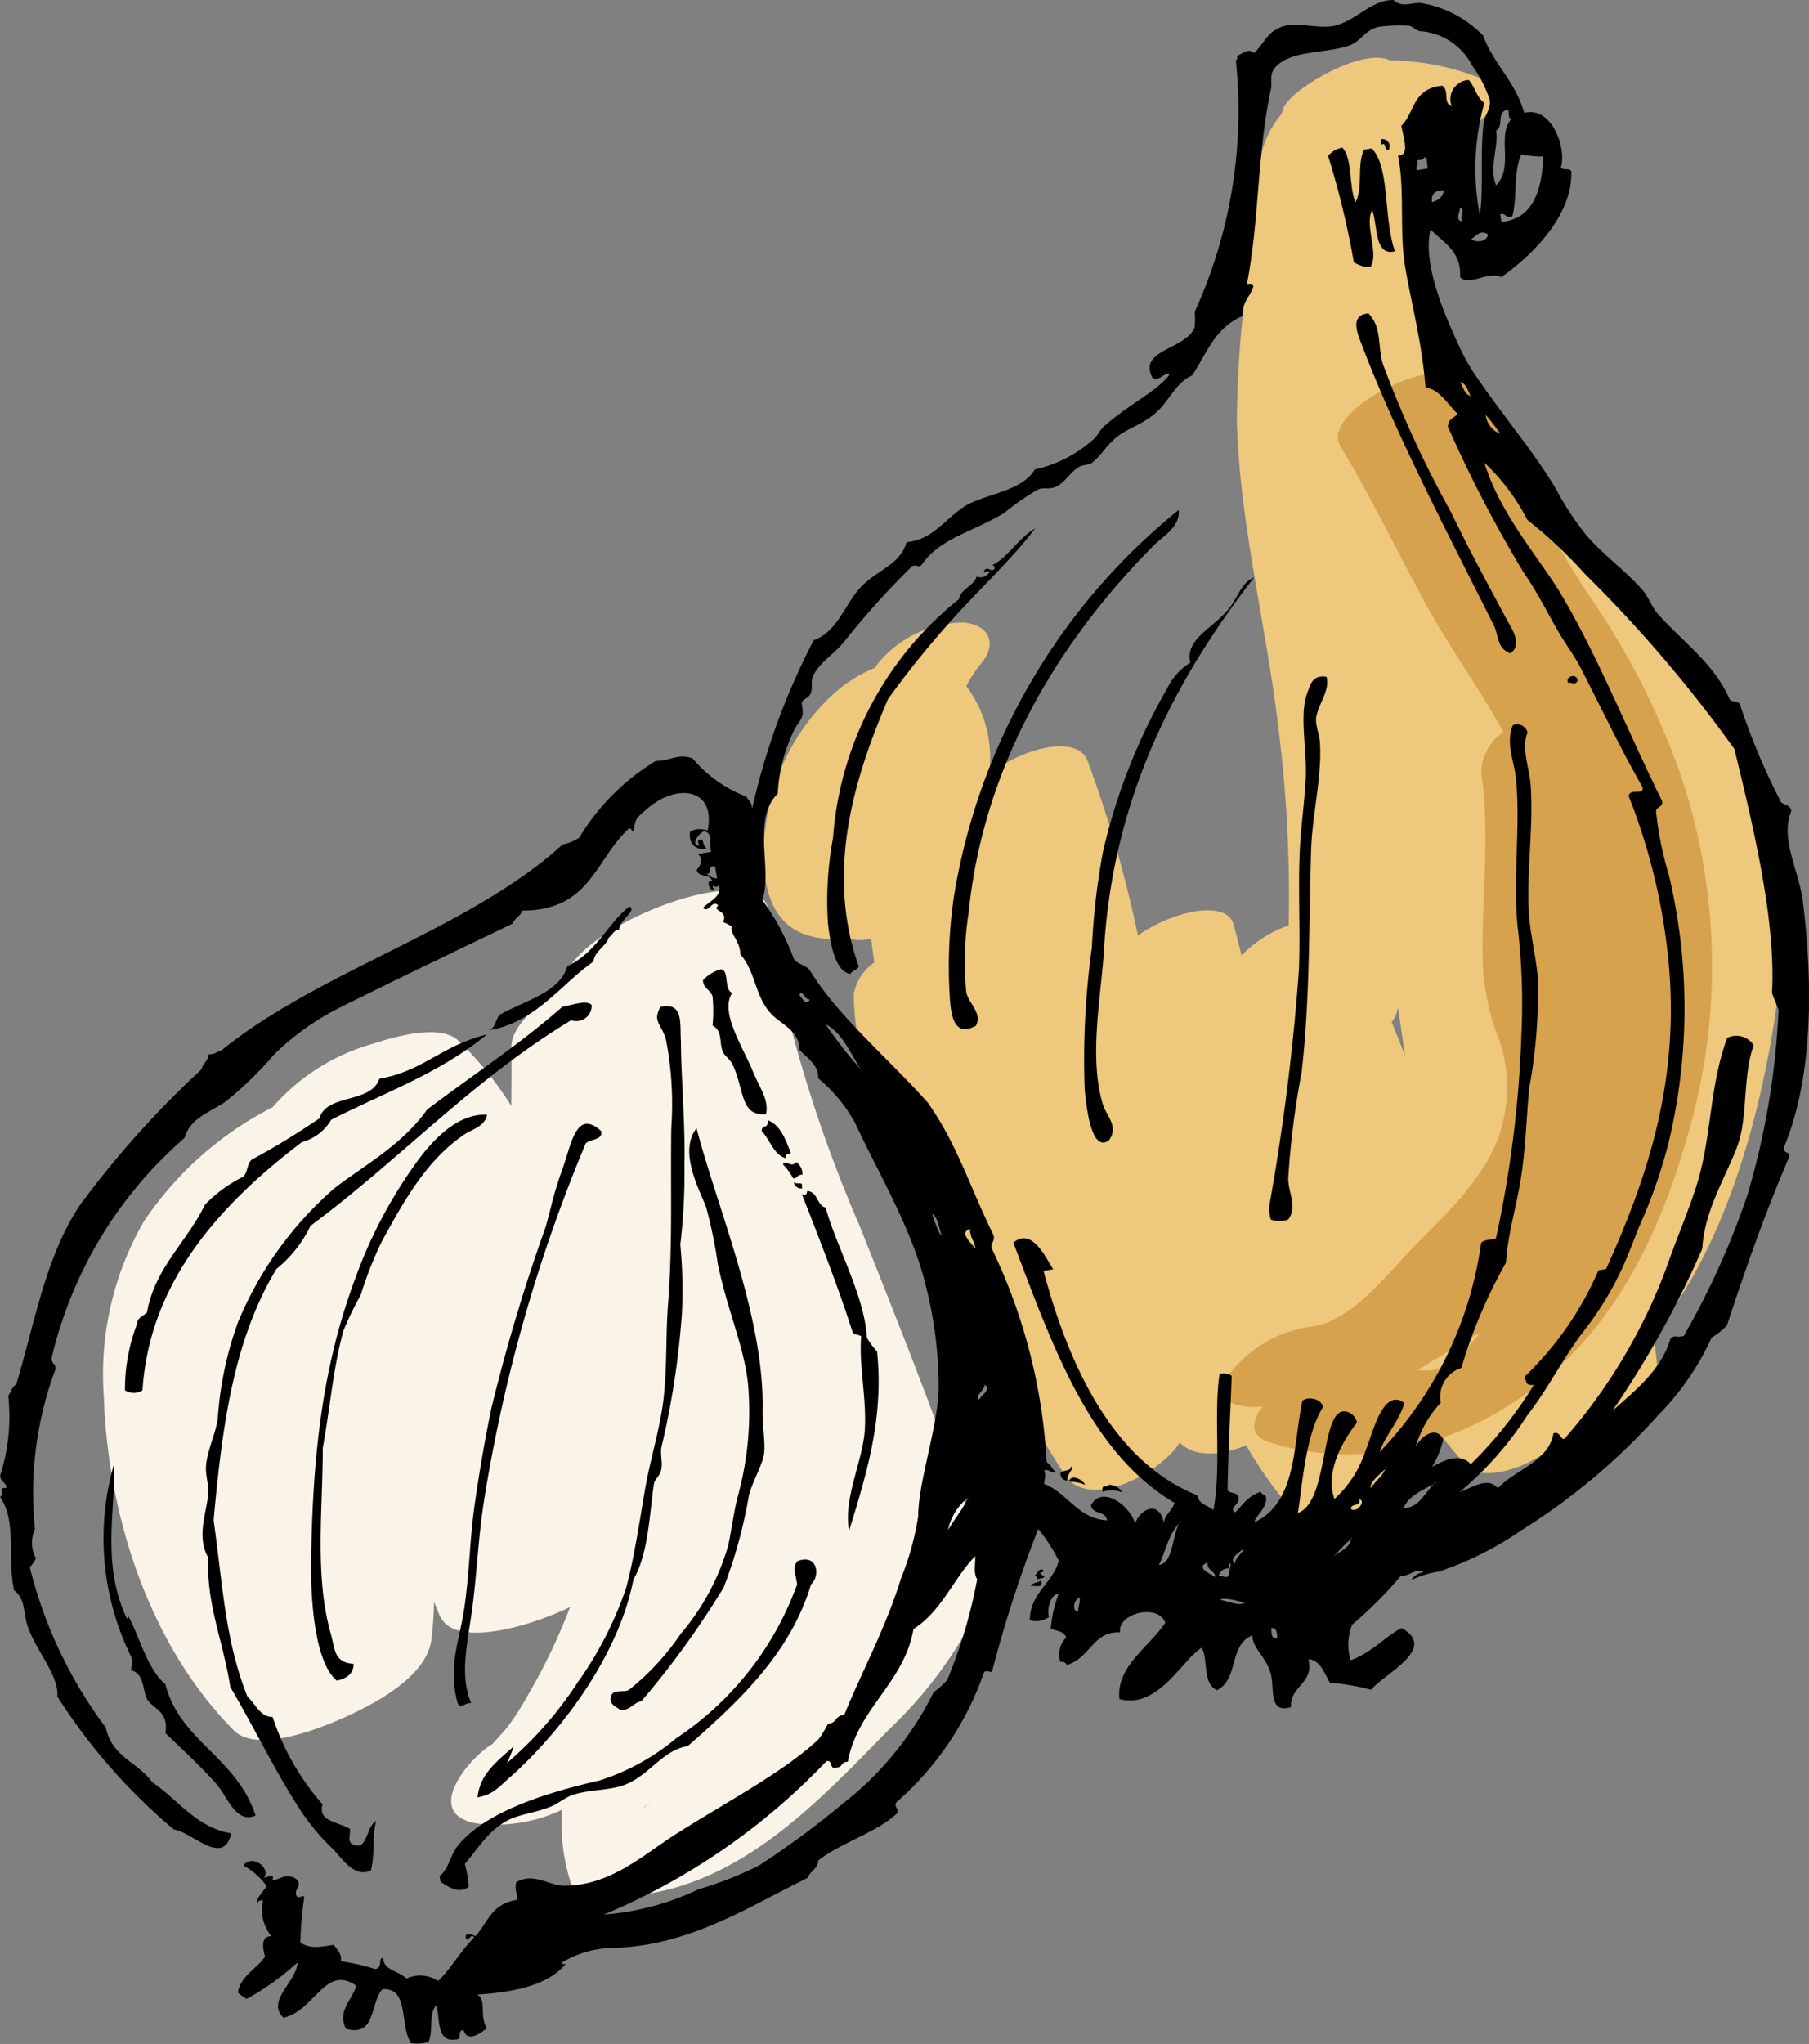 <svg xmlns="http://www.w3.org/2000/svg" viewBox="0 0 87.99 99.39"><rect x="0" y="0" width="87.99" height="99.39" fill="#808080" stroke="none"/><defs><style>.cls-1{fill:#edc87d;}.cls-2{fill:#faf3e7;}.cls-3{fill:#d7a24d;}.cls-4{fill-rule:evenodd;}</style></defs><title>onion</title><g id="Layer_2" data-name="Layer 2"><g id="Layer_1-2" data-name="Layer 1"><path class="cls-1" d="M84.67,35.89c-1.75-2.85-4.84-7.53-8.33-8.72a25,25,0,0,0-1.91-3.49c-1.85-2.85-4-5.61-5.16-8.83-.82-2.27-.78-4.82-.85-7.33,2.11-.14,6-2.81,3.61-3.71a12.53,12.53,0,0,0-4.44-.88c-1.3-.65-4.81,1.4-5.17,2.34l-.09.28a4.61,4.61,0,0,0-.94,1.79,41.9,41.9,0,0,0-.63,5.6,52.72,52.72,0,0,0-.6,7.53c.13,4.9,1.41,9.88,2,14.75A65.43,65.43,0,0,1,62.68,45a5.79,5.79,0,0,0-2.29,1.46c-.12-.51-.25-1-.39-1.51-.37-1.27-3.08-.59-4.65.54A59.53,59.53,0,0,0,52.9,37c-.5-1.34-3.3-.59-4.8.68A5.78,5.78,0,0,0,47,33.36a6.06,6.06,0,0,1,.72-1.09c.84-1,.35-1.92-.89-2a5.47,5.47,0,0,0-4,1.84l-.29.37A6.87,6.87,0,0,0,40.27,34a10.33,10.33,0,0,0-2.7,4.58c-.57,2-1,6,1.62,6.87a4.73,4.73,0,0,0,2.09.19,2.12,2.12,0,0,0,1.09,0c.05.39.1.78.16,1.16a2.39,2.39,0,0,0-1,1.52c0,3.69,1.8,6.69,4.16,9.44l0,0c1.75,4.62,3.33,9.88,6.14,14,1.19,1.73,4.72-.2,5.55-1.62.69.74,2,.65,3.23.14a20.7,20.7,0,0,0,3,4c1.27,1.33,5.41-.87,5.49-2.51a31.51,31.51,0,0,0,0-3.37,25.94,25.94,0,0,0,2.16,2.81c.9,1,3.31.07,4.62-1.12,1.67.31,4.85-1.41,4.78-2.85a22.7,22.7,0,0,0-.24-2.33c2.66-3.26,4.21-7.54,5.16-11.55C86.82,48,87.72,40.82,84.67,35.89ZM68,49h0c.12.77.22,1.55.34,2.33-.21-.55-.43-1.09-.65-1.63A1.51,1.51,0,0,0,68,49Zm9.89-3,.06.26c.05.18.1.37.16.55-.13-.23-.27-.46-.42-.68Z"/><path class="cls-2" d="M47,73.27c-1.57-4.61-3.4-9.16-5.2-13.69a66.31,66.31,0,0,1-4.08-12.81,20.44,20.44,0,0,0-.35-2.56c-.57-2.65-10.08,1-10,3.82-1.45.91-2.52,2-2.5,2.91s0,1.9,0,2.84a16.36,16.36,0,0,0-2.58-3.18c-.89-.85-3.21-.15-4.14.15a10.11,10.11,0,0,0-4.89,3.09A16.63,16.63,0,0,0,7,59.39,14.87,14.87,0,0,0,5.05,67.9c.19,5.78,2.2,12.09,6.33,16.25,1.15,1.16,4.39-.18,5.49-.69,1.4-.64,3.87-1.94,4.11-3.71a16.77,16.77,0,0,0,.13-1.86l.27.66c.65,1.47,3.55.64,4.57.31a15.94,15.94,0,0,0,1.78-.71,29.16,29.16,0,0,1-2,4.19A14.81,14.81,0,0,1,24.67,84c-.2.23-.4.46-.61.68l-.11.13a2.36,2.36,0,0,0-.31.21c-1.09.82-2.92,3.18-.5,3.64a7.5,7.5,0,0,0,4.2-.66,9.33,9.33,0,0,0,.41,3.51c.38,1.16,2.5.75,3.28.65,5.13-.62,8.8-4.58,12.22-8.07A20.89,20.89,0,0,0,46.9,79.5,7.45,7.45,0,0,0,47,73.27ZM31.62,87.63c-.46.44-.39.31,0,0Z"/><path class="cls-3" d="M81.73,37.63a36.83,36.83,0,0,0-4.58-8.88c-2.1-3.2-3.59-6.77-5.56-10-1.18-2-7.43,1.2-6.4,2.93,1.47,2.46,2.71,5,4.08,7.55,1.19,2.18,2.65,4.19,3.86,6.36a2.44,2.44,0,0,0-1.08,2c.45,3,0,6.11.07,9.16a11.17,11.17,0,0,0,.69,3.52,7.1,7.1,0,0,1,.27,4.39c-.58,2.34-2.57,4.21-4.2,5.85-1.45,1.48-3.11,3.73-5.08,4a6,6,0,0,0-4.14,2.5c-.73,1.32.82,1.46,1.76,1.39-.5.65-.73,1.4.36,1.74,5.13,1.62,10.63-.31,14.39-4,3.33-3.24,5.13-7.74,6.25-12.16A29.1,29.1,0,0,0,81.73,37.63Zm-12,29a5.34,5.34,0,0,1-.8,0C70,66,71,65.39,72,64.78a7,7,0,0,1-1.67,1.64A1,1,0,0,1,69.76,66.6Z"/><path class="cls-4" d="M23.69,50.3c-2.3,1.88-4.83,2.76-7.58,4.15a2.37,2.37,0,0,1-1.43,1.09c-3.95,3-7.41,6.77-7.75,12.07a.8.8,0,0,1-.85,0,8.87,8.87,0,0,1,.59-3.24c0-.3.31-.38.48-.55.37-2.15,1.95-3.44,2.82-5.24a6.72,6.72,0,0,1,1.86-1.36c.24-.22.17-.65.43-.84a36.29,36.29,0,0,0,3.28-2c.34-1.21,2.51-.7,2.91-1.92C20.67,52.05,21.43,50.86,23.69,50.3Z"/><path class="cls-4" d="M23.69,54.21c-.11.58-.73.7-1.08.94-1.87,1.25-3,3.31-4.06,5.26a18.48,18.48,0,0,0-1,2.55,15.85,15.85,0,0,0-.85,1.76c-.5,1.83-.64,3.71-1,5.69,0,3-.41,6.26.4,9.07.2.72.14,1.36,1.1,1.43,0,.45-.31.71-.82.81-1.11-.91-1.27-4.15-1.25-5.69.07-5.18.53-9.58,2.2-14a22.72,22.72,0,0,1,2.88-5.44C21,55.47,22.26,54.12,23.69,54.21Z"/><path class="cls-4" d="M38.79,75.91c1-.38,1.11.74.66,1.13-1,3.33-3.44,5.63-6,7.87-1.19.19-1.79,1.31-2.92,1.82-.8.36-1.79.26-2.67.55-.36.12-.67.4-1.05.56-.66.28-1.44.37-2,.62-1,.48-1.46,1.3-2.2,2.18a5.72,5.72,0,0,1,.19,1.11c-.48.37-1,0-1.37-.24l-.05-.28c.45-.34.51-1,.89-1.48,1.37-1.7,4.48-2.62,6.89-3.17a11,11,0,0,0,3.74-2.06,15.16,15.16,0,0,0,5.87-7.47C38.7,76.46,38.51,76.27,38.79,75.91Z"/><path class="cls-4" d="M29.24,55c.1.45-.53.38-.75.6A75.52,75.52,0,0,0,23.54,73c-.27,1.72-.34,3.45-.56,5.14-.19,1.54-.67,3.28-.06,4.67-.37,0-.54.34-.66,0-.5-1.79.1-3,.34-4.72s.25-3.26.49-4.94c.22-1.51.48-3.09.82-4.71a88.29,88.29,0,0,1,2.61-8.72c.22-.7.39-1.64.78-2.7C27.79,55.69,28,53.87,29.24,55Z"/><path class="cls-4" d="M23.23,87.4c.11-1.16,1-1.79,1.76-2.48a7.22,7.22,0,0,1-.33.81,18.19,18.19,0,0,0,3.43-3.91,17.64,17.64,0,0,0,2.36-4.59c.39-1.45.63-3.08.91-4.72s.77-3.09.93-4.63.09-2.94.2-4.41c.23-3,.12-5.48.16-8.59a16.58,16.58,0,0,0-.26-4.34c-.23-.78-.66-.85-.27-1.57,1.16-.29.94.88,1,1.65,0,1.61.22,4.1.17,6.06a29,29,0,0,1-.2,3.84,23.12,23.12,0,0,1,.08,3.32,40.06,40.06,0,0,1-1,6.54c-.06.35.06.7,0,1.05s-.32.48-.36.72c-.21,1.33-.26,3.41-1,4.65-.66,3.43-3.15,7-5.82,9.46C24.32,86.82,24.05,87.26,23.23,87.4Z"/><path class="cls-4" d="M23.84,50.09c.26-.17.28-.51.45-.74,1.23-.7,2.93-1.07,3.31-2.37,1.42-.67,1.9-2,3-2.9.44.18-.53.69-.48,1.13-.28,0-.32.26-.5.37-.16.46-.69.65-.76,1.18C27.26,47.88,26.1,49.67,23.84,50.09Z"/><path class="cls-4" d="M29.72,82.49c.1-.4.69-.15.9-.34a12.33,12.33,0,0,0,2.49-2.7,11.56,11.56,0,0,0,2.31-4.3c.16-.72.25-1.53.46-2.36a15.52,15.52,0,0,0,.51-5.42c-.18-1.89-1-3.59-1.48-5.93a22.34,22.34,0,0,0-.57-2.76C34,57.8,33,56,33.88,54.86c1,3.87,3.34,9.26,3.21,13.82,0,.78.16,1.57.06,2.09s-.55,1.29-.72,1.93a23.28,23.28,0,0,1-1.23,4.49,42.55,42.55,0,0,1-4,5.53c-.41.09-.49.41-1,.45C30,83,29.59,82.88,29.72,82.49Z"/><path class="cls-4" d="M34.19,47.67a1.82,1.82,0,0,1,.86-.53c.44,0,.14,1,.57,1.14-.64.92.54,2.67,1,3.82.38.9.78,1.38.64,2.08C36,54.29,36.21,53,35.65,51.8c-.14-.31-.41-.45-.5-.68-.17-.43,0-1-.49-1.25a7.7,7.7,0,0,0,0-1.42C34.53,48.1,34.22,48.08,34.19,47.67Z"/><path class="cls-4" d="M37.05,55c0-.34.34-.07.29-.53.6.22.87.91,1.13,1.62-.19,0-.29.07-.25.23C37.63,56.16,37.45,55.41,37.05,55Z"/><path class="cls-4" d="M38.08,56.62c.15-.27.39.21.65-.11a.71.71,0,0,1,.3.61c-.28,0-.22.18-.45.18A2.92,2.92,0,0,0,38.08,56.62Z"/><path class="cls-4" d="M38.61,57.48c.08.12.36,0,.4.12l0,.19A.36.36,0,0,1,38.61,57.48Z"/><path class="cls-4" d="M50.13,77.13c.07-.17.37-.17.52-.28C50.72,77.28,50.42,77.07,50.13,77.13Z"/><path class="cls-4" d="M50.33,76.62c.13-.13.23-.41.43-.26,0,.09-.1.09-.17.12a.26.26,0,0,0,.22.15c0,.13-.22.12-.36.16C50.45,76.68,50.4,76.63,50.33,76.62Z"/><path class="cls-4" d="M57.33,24.8c.09.81-.75,1.26-1.22,1.73-4.6,4.64-8.28,10.65-9,17.89A15.13,15.13,0,0,0,47,48.25c.11.55.79,1,.47,1.63-.91.48-1.17-.16-1.26-1.21a23.46,23.46,0,0,1,.19-5.08A30.43,30.43,0,0,1,57.33,24.8Z"/><path class="cls-4" d="M53.63,72.54c-.06-.42.19-.16.32-.34a.76.76,0,0,1,.64.37A1.45,1.45,0,0,0,53.63,72.54Z"/><path class="cls-4" d="M61,28.08c-3.65,4.71-6.85,10.48-7.3,18.08-.14,2.3-.75,5.25-.06,7.53.18.6.79,1.07.3,1.76-.8.58-1.07-1.3-1.18-2.47a39.72,39.72,0,0,1,.35-6.91,34.37,34.37,0,0,1,.54-4.66,28.93,28.93,0,0,1,3.13-7.95,3,3,0,0,1,1.12-1.24c-.27-1.09,1-1.63,1.76-2.49C60.21,29.14,60.34,28.33,61,28.08Z"/><path class="cls-4" d="M64.52,32.91c.19.71-.47,1.4-.51,2.08,0,.35.17.77.19,1.11.11,1.68-.38,3.49-.43,5.31-.11,3.66-.05,7.16-.46,10.74a41,41,0,0,0-.65,5.15c0,.69.46,1.39,0,2a1.2,1.2,0,0,1-.85,0,2.69,2.69,0,0,1-.09-.56,110,110,0,0,0,1.46-11.57c.08-2.12-.07-4.24.07-6.29.07-1,.21-2,.26-3,.07-1.54-.35-3.19.12-4.3C63.72,33.35,63.83,32.79,64.52,32.91Z"/><path class="cls-4" d="M66.56,15.24c.67.69.44,1.58.7,2.45a52.41,52.41,0,0,0,3.33,7.24c.87,1.81,1.76,3.44,2.68,5.16.21.4.83,1.25.19,1.68-.67-.26-.55-.87-.81-1.38-2-4-4.76-9.25-6.39-13.57C66.08,16.34,65.58,15.33,66.56,15.24Z"/><path class="cls-4" d="M67.17,7.05l0-.28a.35.35,0,0,1,.38.51C67.28,7.36,67.48,6.85,67.17,7.05Z"/><path class="cls-4" d="M76.27,33.2c-.15-.36.49-.47.46-.08C76.59,33.33,76.5,33.17,76.27,33.2Z"/><path class="cls-4" d="M56.88,18.22c-.22-.18-.46.37-.83.14C55.34,17,57.68,17,58.11,15.92a4.93,4.93,0,0,0,0-.76,23.54,23.54,0,0,0,2-12.24c.09,0,.06-.12.07-.2.3-.14.52-.39.83-.14.5-.52.62-1,1.31-1.27s1.78.1,2.56-.05C66,1,66.67,0,67.78,0c.43.4.88.1,1.36.15a5.46,5.46,0,0,1,3,1.58c.53,1.43,1.54,2.18,2,3.76,1.36-.34,2.07,1.75,1.78,2.65.09.17.44,0,.51.2.06,2-1.65,3.89-3.41,5.14-.61-.33-1.51.45-2,0,.07-1.26-.82-1.69-1.44-2.32-.39,1.64.63,4.06,1.47,5.84A9.68,9.68,0,0,0,71.6,18c1.28,1.95,3.05,4,4.13,5.86A13.72,13.72,0,0,0,77.14,26c.85,1,1.92,1.74,2.74,2.68.31.35.47.86.78,1.2,1.22,1.35,2.72,2.41,3.45,4.08.08.22.42.08.52.29a32.29,32.29,0,0,0,1.93,4.62c.09.33.52.19.57.57-.56,1.36.37,2.88.56,4.38.53,4.28.45,8.71-.93,12,0,.3.29.14.27.43C85.85,59,84.9,61.7,84,64.45a3.73,3.73,0,0,1-.75.6,13,13,0,0,1-2.6,3.77,30.91,30.91,0,0,1-6.66,5.6,15.9,15.9,0,0,1-4,2,4.65,4.65,0,0,0-1.35.42.84.84,0,0,1,.6-.39c-.34-.23-.71.21-1.11.19A19.77,19.77,0,0,1,65.77,79a2.67,2.67,0,0,0-.08,1.73c1-.33,1.8-1.25,2.49-1.56,1.78,1-.85,2.21-1.49,3a10.24,10.24,0,0,0-2-.34c-.28-.47-.46-1.1-1.05-1.15.3,1.19-.92,1.3-.84,2.33-1.15.36-.78-1-1-1.65-.22-.8-.89-1.21-.88-1.84-1.17.47-.65,2.14-1.73,2.67-.73-.37-.4-1.45-.74-2.07-1,.65-2.13,3-4,2.5-.17-1.59,1.45-2.53,2.23-3.71-.34-.95-2.33-.47-2.2.47-1.32-.08-1.46,1.27-2.59,1.58a.26.26,0,0,0-.31-.14,1.16,1.16,0,0,1,.28-1.19c-.12-.34-.49-.3-.75-.44a6.26,6.26,0,0,1,.38-1.68c-.38,0-.58.7-.47,1.13a1.13,1.13,0,0,1-.93.15c0-1.32,1.13-1.81,1.41-2.9a8.4,8.4,0,0,0-1-1.54,60.07,60.07,0,0,0-2.25,6.95c-.16,0-.21-.08-.38,0a14.79,14.79,0,0,1-4.26,6.33c-.18.23.19.35,0,.57-1,.92-2.7,1.4-3.81,2.27,0,.38-.4.52-.52.85-2.86,1.39-5.69,3.28-9.41,3.4a4.94,4.94,0,0,0-2.55.72c0,.06.18.09.2.06-.92,1.11-2.75,1.39-4.31,1.49.48.27.09,1,.47,1.64-.18.13-.93.77-1.13.09-.37,0,0,.47-.4.45-1,.18-.73-1.32-.94-1.65-.37.43-.13,1.27-.37,1.78a2.11,2.11,0,0,1-.85.05c-.57-.88-.07-2.71-1.39-2.62-.6.66-.31,2.35-1.77,1.92-.45-.84.32-1.43.5-2.09-1.51-1.06-2,1.2-3.54,1.56-.87-.82.64-1.74.68-2.69A12.92,12.92,0,0,1,12,97.2a2.24,2.24,0,0,1-.43-.31c.13-.8.9-1.14,1.32-1.74-.13-.5-.19-1,.31-1a2,2,0,0,1-.4-1.74c-.13,0-.26,0-.26.14-.15-.17.29-.61.43-.83a3.24,3.24,0,0,0-1.13-1c.36-.57,1.35.06,1,.6.3-.1.53-.21.4.12.31,0,.77-.46,1.24,0,.17.37-.14.39-.08.68s.32,0,.4.12a17.47,17.47,0,0,0-.19,2.23c.53.3.88.21,1.63.1.17.26.42.48.33.8a9.6,9.6,0,0,1,1.68.38c.43-.1.08-.52.39-.54,0,.6.76.62,1.13,1a1.58,1.58,0,0,1,1.54.12c.66-.64,1.08-1.45,1.74-2.1-.09-.32-.31.29-.39,0s.38-.14.46-.08c.6-.63.77-1.57,2-1.76.09-.18-.12-.56,0-.87.85-.48,1.61.18,2.31.18,2.23,0,3.83-1.47,5.3-2.42,2.49-1.6,5.38-3.09,7.1-4.72a6.2,6.2,0,0,0,.45-.75c.43,0,.33-.41.78-.41.88-2.16,2-4.18,2.77-6.66a13.49,13.49,0,0,0,.83-3c0-1.7,1-4.47,1-6.35A20.33,20.33,0,0,0,45,62.4c-.66-2.67-2.31-5.42-3.41-7.8a7.58,7.58,0,0,0-1.8-2.17c.07-.58-.53-1-.9-1.37,0-1-1-1.28-1.45-1.84-.73-.84-.7-2-1.43-2.81,0-.65-.52-1-.42-1.35a1.53,1.53,0,0,0-.42-.22c.28-.59-.58-.52-.23-.81-.31-.32-.46.4-.74.12.18-.27,1-.53.75-1.17,0,.34-.44-.08-.24.23,0,.36-.5-.43-.07-.37-.11-.38-.66-.13-.75-.54.17-.21.35-.5.06-.77l.64-.11c-.13-.49.12-.89-.35-1-.22.1-.56.52-.37.64.4.16-.09-.09.15-.22s.1.24.36.42c-.46.13-.92-.19-.81-.82a1,1,0,0,1,.85-.05c.41-2.06-1.46-2.29-2.86-1.13-.72.6-.62.55-.75,1.17-.1,0-.09-.17-.21-.15-1.68,1.54-1.87,4-5.22,4,.05.17-.34.36-.46.64-2.81,1.35-5.73,2.75-8.44,4.1a12.69,12.69,0,0,0-3.14,2.25,18,18,0,0,1-2.37,2.3c-.79.54-1.69.77-2,1.77a20.32,20.32,0,0,0-6.46,10.7c0,.3.21.25.19.54a17.19,17.19,0,0,0-1,7.78,1.56,1.56,0,0,0,.05,1.42,2.2,2.2,0,0,1-.3.43A21.72,21.72,0,0,0,5.14,84c.33,1.48,1.57,1.68,2.26,2.66,1.26.85,2.17,2.22,3.85,2.49-.39,1.67-1.93-.09-2.8-.19A28.35,28.35,0,0,1,2.79,82.5c.07-1.06-1-2.16-1.43-3.38-.24-.66-.1-1.37-.68-1.79C.34,75.63.83,74,0,72.79c.31-.18-.19-.43.31-.44,0-.29-.3-.26-.3-.61A9.37,9.37,0,0,0,.4,67.86c.15-.16.17-.42.39-.54.93-3.11,1.43-6.2,3.09-8.71A46.74,46.74,0,0,1,9.8,52c.06-.28.33-.42.35-.73.31,0,.42-.14.63-.2,4.76-3.87,12.1-5.9,16.58-10a2.41,2.41,0,0,0,.81-.33A11,11,0,0,1,31.9,37c.73,0,1.07-.38,1.79-.12a6.34,6.34,0,0,0,2.6,1.85c.11.18.29.27.29.61a33.67,33.67,0,0,1,3-8.21c1.22-.43,1.53-1.87,2.4-2.69s1.79-1,2.12-2.08c1.34-.1,2-1.32,3-1.84s2.65-.68,3.23-1.69a6.25,6.25,0,0,0,2.81-1.43c.24-.17.31-.44.55-.66C54.87,19.68,56.32,19,56.88,18.22Zm-22,24.48-.1-.56c-.38-.08-.15.28-.32.34s-.18-.08-.19,0C34.51,42.51,34.59,42.74,34.87,42.7ZM34,91.86a16.82,16.82,0,0,0,2.94-1.16,43.93,43.93,0,0,0,4.06-3,15.67,15.67,0,0,0,4.41-5.41,4.7,4.7,0,0,0,.66-.59,24.17,24.17,0,0,0,1.46-4.91c-.2-.29-.07-.79-.1-1.12-1.08,1.13-1.61,2.65-3,3.55-.44,2.6-2.73,3.87-3.19,6.45-.37,0-.23.27-.53.27-.38.19-.19-.42-.52-.29a31.89,31.89,0,0,1-10.82,7.45A13,13,0,0,0,34,91.86ZM68.16,6.12c.66-.64.54-1.83,2-1.95.36.28,0,.81.45,1a.94.94,0,0,1,.83-1.28c.29.31.4.89.76,1.11a11.9,11.9,0,0,0-.22,5.46c.19-1.18,0-3.14.19-4.5.06-.36.35-.68.29-1.1a5.82,5.82,0,0,0-.85-1.66,3.08,3.08,0,0,0-2.48-1.68c-.23,0-.43-.26-.61-.27a7.67,7.67,0,0,0-1.42.05c-.7.12-.88.71-1.47.91-1.16.41-2.88.21-3.62,1.09-.29.35-.11.68-.2,1.08-.67,3.13-.55,6.31-1.16,9.43.15,0,.32-.07.31.14-.16.48-.57.78-.52,1.42-1.36.57-1.75,1.84-2.46,2.89-.78.33-1.11,1.25-1.78,1.83s-1.34.72-1.89,1.17-.76.93-1.22,1.26c-.15.1-.45.08-.63.2-.43.27-.68.76-1.08.94s-.6,0-.92.16a12.21,12.21,0,0,0-1.62,1.13c-1.6.95-3.12,1.23-4,2.5-.15.2-.18,0-.46.07A39.42,39.42,0,0,0,41,31.28c-.47.55-1.12.92-1.45,1.58-.13.26,0,.63-.13.88S39,34,39,34.2s.1.4,0,.67-.28.41-.37.63a7.9,7.9,0,0,0-.8,3.09c-1.28,1.26-.24,3.67-.75,5.17a12.1,12.1,0,0,1,1.54,2.88c.19.27.56.27.76.53,1.36,2.24,3.84,4.3,5.75,6.45,1.45,2.07,2,4,3.18,6.41.12.33-.14.39-.07.68A27.36,27.36,0,0,1,50.91,71.1c.3.21.23.34.47.49-.27.07-.32-.16-.59-.09.11.29,0,.44,0,.66,1.13.43,1.66,1.71,3.06,1.77-.09-.49-.69-.26-.79-.73.53-1,1.9,0,2.15.88.25-.69,1.17-1.19,1.41,0,0-.41.39-.6.51-1C53,70.64,51.2,65.45,49.29,60.43c.93-.8,1.63.85,1.94,1.29l-.47.08c1.3,4.91,3.54,9.34,7.47,10.91.1.47.52.48.79.72.4-2.12,0-4.62.3-6.62.27-.06.48,0,.59.1-.06,1.75-.17,3.55-.2,5.55.13.2.49.07.54.38s-.5.51-.17.7c.38-.36.62-.81,1.26-1,0,.13.18.13.24.25.08.55-.59,1-.55,1.23,2.07-1,1.85-3.72,2.32-5.91.27-.21.92-.11,1,.31-.86,1.38-1,3.79-1.22,5.15,1.47-.5,1.1-4.81,2.2-4.94a.66.66,0,0,1,.67.55c-.73.93-1.56,2.44-1.09,3.71a5.45,5.45,0,0,0,1.51-2.35c.32-.72.82-3.11,1.89-2.32-.26.9-.9,1.53-1.21,2.39a18.25,18.25,0,0,0,4.94-10.16c.11-.17.46-.16.72-.22A55.18,55.18,0,0,0,74,50.33,31.69,31.69,0,0,0,73.81,45c-.22-2.36.14-4.77-.06-7-.08-1-.53-1.79-.17-2.73a.52.52,0,0,1,.72.35c-.31.77.08,1.67.15,2.54.15,2.06-.21,4.24-.08,6.3.07,1,.33,2,.43,3.07a26,26,0,0,1-.42,5.39c-.14,1.48-.17,2.92-.4,4.36s-.64,2.73-.73,4.12a24.63,24.63,0,0,0-2.17,5.12,1.47,1.47,0,0,0-1,1.69,5.31,5.31,0,0,0-1.24,2.21c.16-.49,1-1.18,1.36-.42a4.89,4.89,0,0,1-.54,1.33c.61-.35,1.39-.69,1.88-.13a20.16,20.16,0,0,0,3.06-3.85c-.43,0-.31-.1-.45-.4a15.83,15.83,0,0,0,3.6-5.18l.37-.06c1.84-4.08,3.49-8.67,3.09-14.33a29.42,29.42,0,0,0-2-8.69c.13-.37.72,0,.69-.4-1.1-1.92-2-3.84-3-5.78-.32-.62-.72-1.15-1.06-1.72-.58-1-1-1.89-1.73-2.95a62.8,62.8,0,0,1-3.68-7.08c0-.44.33-.41.46-.65-.4-.35-.87-1.2-1.55-1.26-.19-2.31-.72-4.2-1-5.92s0-3.68-.34-5.37C68.58,7.58,68.28,6.76,68.16,6.12ZM39.39,48.59c-.23.08-.37-.53-.51-.2C39,48.49,39.22,49,39.39,48.59ZM41.87,52c-.52-.8-.91-1.79-1.71-2.19A20.68,20.68,0,0,0,41.87,52Zm5.24,20.81a2.71,2.71,0,0,0-1,1.59C46.45,73.84,46.85,73.36,47.11,72.79Zm-1.3-12.72c-.15-.37-.18-.9-.47-1.07C45.44,59.36,45.7,60.1,45.81,60.07Zm2.08,7.26c0,.27-.52.54-.26.71C47.73,67.85,48.24,67.55,47.89,67.33Zm-.45-6.59c0-.38-.26-.55-.26-1C46.59,59.94,47.32,60.49,47.44,60.74Zm5,17.62c0-.27.1-.42.08-.68C52.23,77.73,52.13,78.38,52.43,78.36Zm5-4.37c-.6.52-.72,1.39-1.07,2.09C57.09,76,57,74.62,57.4,74Zm1.69,2.67c-.07-.33-.4-.28-.4-.7C58.14,76.22,58.84,76.53,59.09,76.66Zm1.45,1.27c-.34-.09-1-.29-1.26-.16C59.64,77.83,60.27,78.12,60.54,77.93Zm-.79-1.86,0,.18a.46.46,0,0,0-.51.37c.22-.07.23.14.48,0C59.73,76.47,60,75.86,59.75,76.07Zm.72-.79c-.2.16-.76.48-.44.74C60.05,75.74,60.59,75.4,60.47,75.28Zm1.61,4.39c0-.24,0-.55-.28-.52C61.84,79.39,61.84,79.7,62.08,79.67Zm3.64-4.9a11,11,0,0,0-.9.91C65.16,75.41,65.7,75.28,65.72,74.77Zm.35-1.87c.11.33-.43.19-.4.45C66,73.61,66.51,72.93,66.07,72.9Zm1.35-1.56c-.27.27-.88.73-.78,1C66.9,72,67.28,71.76,67.42,71.34Zm2.41.74c-.63.33-1.33.62-1.6,1.22C69,73.38,69.36,72.49,69.83,72.08Zm3,.25c.87-.9,2.46-1.29,2.69-2.65.36-.15.38.49.6.19a26.76,26.76,0,0,0,5.08-8.76c.4-1.1.88-2.25,1.24-3.36.78-2.34.64-4.89,1.53-7.3a1,1,0,0,1,1.29.36c-.55,1.51-.27,3.46-.79,4.89s-1.61,3.11-1.71,5a47.5,47.5,0,0,1-4.37,7.88c1.13-1,2.39-2,2.83-3.53.26-.17.26,0,.64-.11A38.45,38.45,0,0,0,85,58.09a37.41,37.41,0,0,0,1.51-9c-.17-.41-.2-.49-.32-.8.2-3.43-.88-8-1.83-11.87a65.34,65.34,0,0,0-7.24-8.48,22.46,22.46,0,0,0-2.83-2.66,10.09,10.09,0,0,0-2.09-2.78c.77,2.48,2.53,4.46,3.63,6.23,1.82,3,3.36,6.88,5,10.19.13.36-.35.29-.27.61a16.16,16.16,0,0,0,.61,3,28,28,0,0,1,0,13,24.77,24.77,0,0,1-1.41,4.05c-.18.43-.35.89-.53,1.33A15.58,15.58,0,0,1,77,64.77c-1,1.31-1.7,2.76-2.73,4.08A16.29,16.29,0,0,1,71,72.55C71.62,72.34,72.34,71.81,72.82,72.33ZM69.46,8.19c-.08-.16,0-.57-.19-.54,0,.14-.21.12-.35.15.12.25-.09.26,0,.48Zm2.07,11.06c-.14-.26-.22-.61-.5-.67C71.17,18.84,71.25,19.19,71.53,19.25Zm-1.31-10c-.46,0-.61.23-.57.58C69.94,9.75,70.18,9.6,70.22,9.29ZM73,21.1c-.24-.3-.47-.63-.73-.92A1.09,1.09,0,0,0,73,21.1ZM71.13,10.76c-.17-.27.19-.56-.11-.65C71,10.32,70.77,10.74,71.13,10.76Zm1.25.64c-.34-.22-.51,0-.82.24C71.83,11.81,72.32,11.76,72.38,11.4Zm1.14-5.62c-.2,0-.09-.32-.17-.44-.59.07-.19.84-.58,1,.14.79-.36,1.79,0,2.67C73.66,8.12,72.78,6.58,73.52,5.78Zm1.55,1.83A5.16,5.16,0,0,1,74,7.51c-.4.83-.19,2.09-.44,3-.33.16-.3-.18-.59-.09l.06.37C74.64,10.65,75,9.1,75.07,7.61Z"/><path class="cls-4" d="M12.43,88.28c-.94.44-1.38-.93-1.87-1.49-.81-.92-1.7-1.72-2.52-2.52.19-1-.56-1.19-.84-1.57s-.13-1.31-.82-1.48c0-.22.09-.37,0-.66a13,13,0,0,1-.83-9.38c.07,2.35-.62,4.84.61,7.51.08,0,.08,0,.08-.11.54,1,.94,2.62,1.8,3.31C8.77,84.7,11.48,85.41,12.43,88.28Z"/><path class="cls-4" d="M41.3,74.44c-.3-1.6.7-3.44.77-5s-.3-3.08-.18-4.45c-.11-.11-.33-.06-.42-.21-.63-2-1.58-4.45-2.47-6.72.15.08.24.06.26-.14.5,0,.48.71.9.8.48,1.8,1.92,4.36,2,6.32a3.85,3.85,0,0,0,.5.68C43,68.94,42.15,71.67,41.3,74.44Z"/><path class="cls-4" d="M50.35,25.7c-1.11,1.45-2.46,2.71-3.69,4.05A44.54,44.54,0,0,0,43.19,34c-1.58,3.71-3.08,8.29-1.42,13-.08.16-.32.2-.41.36-.8-.12-1-1.72-1.09-2.48a16.68,16.68,0,0,1,.25-4.14,16.32,16.32,0,0,1,6.12-11.6c.09-.51.72-.63.86-1.1.31.09.43,0,.63-.2,0-.11-.18-.05-.29,0,.13-.42.37.05.54-.19,0-.11-.05-.16-.12-.17C49,27.14,49.54,26.15,50.35,25.7Z"/><path class="cls-4" d="M51.92,72c-.15,0-.32-.09-.34-.32s.55-.1.51-.37C52.3,71.39,51.85,71.7,51.92,72Z"/><path class="cls-4" d="M52,72.05c.07-.41.68-.1.78.15A2.08,2.08,0,0,0,52,72.05Z"/><path class="cls-4" d="M28.78,48.87a.75.75,0,0,1-1,.74c-4.81,2.91-8.3,6.75-12.68,10a6,6,0,0,1-1.65,2.09c-2.1,3.47-2.64,7.65-3.06,12.22.46,3.28.56,5.84,1.64,8.57.4.37.62,1,1.23,1a12.16,12.16,0,0,0,2.43,4.25c-.25.84.76.84,1.34,1.2,0,.42-.18.73.33.8s.48-.94.94-1.2c-.21.74-.05,1.59-.26,2.42-.84.37-1.41-.62-1.9-1.1a10.94,10.94,0,0,1-1.42-1.67c-1.32-2-2.29-4.07-3.52-6.16-.34-2.23-1.17-4-1.07-6.29-.63-1.08,0-2.37,0-3.24,0-.4-.14-.8-.11-1.21.06-.77.45-1.51.57-2.29a17,17,0,0,1,1-4.74,17.54,17.54,0,0,1,4.7-6.5c1.49-1.14,3.26-2.08,4.49-3.81,2.21-1.67,4.57-3.22,6.58-5C27.85,48.88,28.51,48.6,28.78,48.87Z"/><path class="cls-4" d="M65.29,7.18c.5.5.32,1.94.64,2.65.38-.68.06-1.85.42-2.55l.37-.06c.9.9.56,3.38,1.13,5-1,.25-.83-1.2-1.1-2-.41.66.35,2.15-.1,2.77a1.46,1.46,0,0,1-.8-.24A41.7,41.7,0,0,0,64.6,7.58,1.18,1.18,0,0,1,65.29,7.18Z"/></g></g></svg>